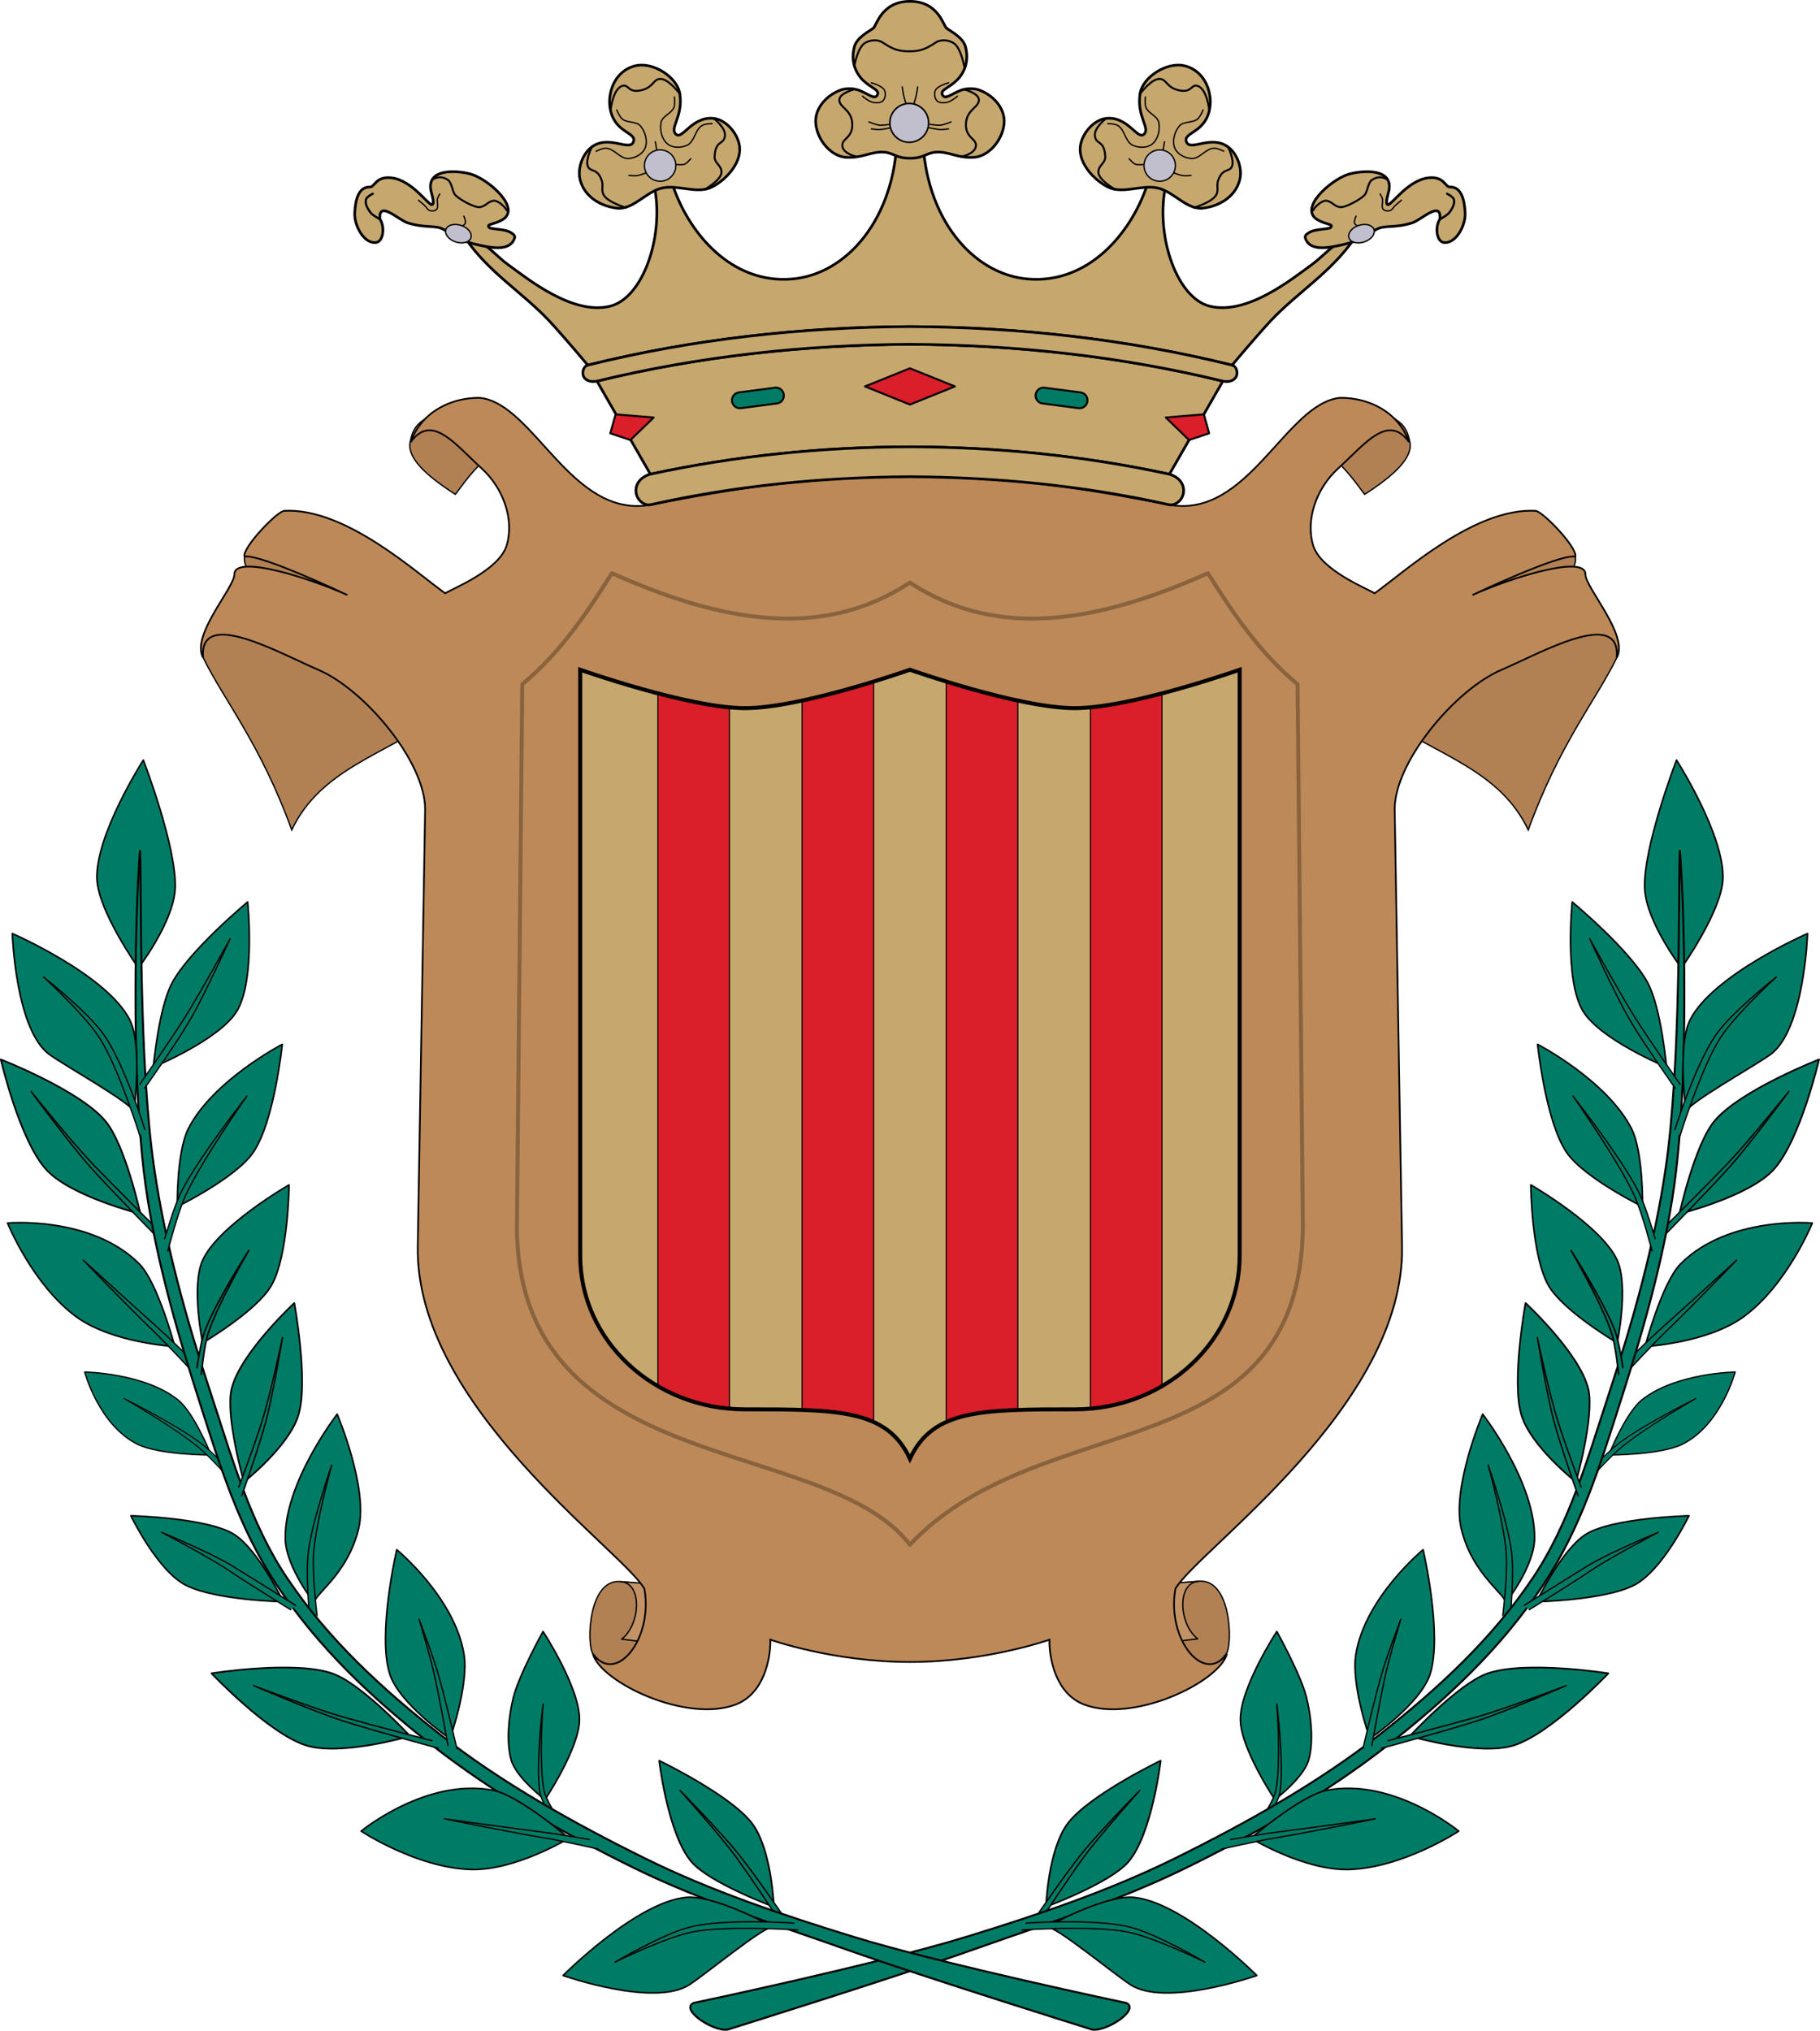 <?xml version="1.0" encoding="UTF-8"?>
<!-- Generator: Adobe Illustrator 14.0.0, SVG Export Plug-In . SVG Version: 6.00 Build 43363)  -->
<svg width="1377.2" height="1536.8" enable-background="new -70.047 0.024 1041.586 1060.136" version="1.0" viewBox="-70.047 .024 1377.2 1536.8" xml:space="preserve" xmlns="http://www.w3.org/2000/svg" xmlns:cc="http://creativecommons.org/ns#" xmlns:dc="http://purl.org/dc/elements/1.1/" xmlns:rdf="http://www.w3.org/1999/02/22-rdf-syntax-ns#"><g id="layer1_1_" transform="translate(-1206.4 201.47)"><g transform="rotate(-11.522 1554.5 923.88)" style="fill:#b18053;stroke:#000"><path d="m1559.2 1053.6c-3.392-7.784 7.777-56.484 31.385-49.359 21.869 6.601 57.217 17.317 81.762 29.612l-52.235 53.142c-34.925-3.167-54.806-19.379-60.913-33.396z" style="fill-rule:evenodd;fill:#b18053;stroke:#000"/><path d="m1582.7 1047.1c15.76-7.479 24.491-38.332 7.904-42.816l65.212 18.444-21.737 41.498z" style="fill-rule:evenodd;fill:#c39366;stroke-linecap:round;stroke-linejoin:round;stroke:#000"/></g><path d="m1290.1 296.24c15.515 31.894 43.338 65.101 67.016 130.36 21.694-45.93 70.466-56.922 108.53-84.438l-119.66-138.42s-22.762 6.392-24.557 15.995c-2.453 13.125 27.958 44.663 27.958 44.663-10.629-0.928-20.613-2.76-26.177-10.779-16.993 8.457-39.184 30.129-33.108 42.617z" style="fill-rule:evenodd;fill:#b18053;stroke:#000"/><path d="m1446.7 133.11c-2.306 11.392 10.894 24.634 34.229 39.527 8.597-11.49 20.035-27.631 31.962-31.365-14.671-12.833-19.827-18.014-16.908-37.243-41.352 8.029-46.429 14.977-49.284 29.081z" style="fill-rule:evenodd;fill:#b18053;stroke:#000"/><g transform="matrix(-.98 -.2 -.2 .98 3803.1 329.12)" style="fill:#b18053;stroke:#000"><path d="m1559.2 1053.6c-3.392-7.784 7.777-56.484 31.385-49.359 21.869 6.601 57.217 17.317 81.762 29.612l-52.235 53.142c-34.925-3.167-54.806-19.379-60.913-33.396z" style="fill-rule:evenodd;fill:#b18053;stroke:#000"/><path d="m1582.7 1047.1c15.76-7.479 24.491-38.332 7.904-42.816l65.212 18.444-21.737 41.498z" style="fill-rule:evenodd;fill:#c39366;stroke-linecap:round;stroke-linejoin:round;stroke:#000"/></g><path d="m2359.8 296.24c-15.515 31.894-43.338 65.101-67.016 130.36-21.694-45.93-70.466-56.922-108.53-84.438l119.66-138.42s22.762 6.392 24.557 15.995c2.453 13.125-27.958 44.663-27.958 44.663 10.629-0.928 20.613-2.76 26.177-10.779 16.993 8.457 39.184 30.129 33.108 42.617z" style="fill-rule:evenodd;fill:#b18053;stroke:#000"/><path d="m2203.2 133.11c2.306 11.392-10.894 24.634-34.229 39.527-8.597-11.49-20.035-27.631-31.962-31.365 14.671-12.833 19.827-18.014 16.908-37.243 41.352 8.029 46.429 14.977 49.284 29.081z" style="fill-rule:evenodd;fill:#b18053;stroke:#000"/><path d="m1824.9 159.3c-65.622 0.379-132.55 6.962-196.59 21.265 64.067 14.104 130.99 22.132 196.59 22.317 65.622-0.379 132.54-8.015 196.59-22.317-64.067-14.104-130.99-21.079-196.59-21.265z" style="fill-rule:evenodd;fill:#1c1b1d;stroke-linecap:round;stroke-linejoin:round;stroke-width:2;stroke:#000"/><path transform="translate(1285.5 -65.06)" d="m213.86 164.66c-21.43-0.182-43.992 10.349-52.211 33.508 15.917-21.975 33.131 1.103 54.016 20.268 16.237 14.899 24.534 38.704 18.502 58.119-5.813 18.711-40.977 32.533-46.43 36.045-22.448-15.989-75.659-64.911-121.77-62.412-5.413 0.293-31.931 27.953-30.092 34.615 11.945-2.267 77.801 29.092 77.801 29.092-29.013-13.094-85.515-30.903-85.467-15.66 0.033 10.226-33.044 46.082-23.662 63.068-3.329-38.448 58.488-3.012 87.057 9.125 35.321 15.006 81.552 70.351 80.947 106.21l-5.568 330.27c-2.037 120.78 153.85 229.08 171.46 258.91 6.883 38.182-21.581 73.277-38.959 49.328 5.66 21.253 70.506 52.639 108.05 38.381 21.157-8.034 26.513-34.169 26.258-49.088 0 0 47.11 16.871 105.59 16.871 58.48-1e-4 105.59-16.871 105.59-16.871-0.255 14.919 5.101 41.054 26.258 49.088 37.547 14.258 102.39-17.128 108.05-38.381-17.378 23.948-45.842-11.146-38.959-49.328 17.619-29.824 173.5-138.13 171.47-258.91l-5.57-330.27c-0.605-35.862 45.628-91.207 80.949-106.21 28.568-12.137 90.384-47.573 87.055-9.125 9.382-16.986-23.695-52.842-23.662-63.068 0.048-15.243-56.454 2.566-85.467 15.66 0 1e-5 65.855-31.359 77.801-29.092 1.839-6.662-24.679-34.322-30.092-34.615-46.11-2.499-99.322 46.424-121.77 62.412-5.453-3.512-40.617-17.334-46.43-36.045-6.032-19.415 2.267-43.22 18.504-58.119 20.885-19.165 38.099-42.242 54.016-20.268-8.219-23.158-30.782-33.69-52.213-33.508-40.991 4.052-69.381 91.622-128.94 80.971-40.062-7.165-102.4-21.266-196.59-21.266-94.194-3e-5 -156.53 14.101-196.59 21.266-59.556 10.651-87.946-76.919-128.94-80.971z" style="fill-rule:evenodd;fill:#bd8958;stroke-width:1.3;stroke:#000"/><path transform="translate(1285.5 -65.06)" d="m313.9 297.4c-18.861 29.892-38.38 59.454-67.844 84.045l-4.051 411.12c1.357 190.62 232.94 156.24 297.38 239.99 99.739-106.07 294.64-55.011 297.38-239.99l-4.051-411.12c-29.464-24.591-48.982-54.153-67.844-84.045-80.786 36.11-158.12 51.533-225.48 7.088-67.36 44.445-144.7 29.022-225.48-7.088z" style="fill:none;stroke-linecap:round;stroke-linejoin:round;stroke-width:3;stroke:#89623e"/><g style="fill:#007c66"><g transform="matrix(-1 0 0 1 3649.8 0)" style="fill:#007c66"><path d="m1241.1 531.08s-30.178-42.568-31.332-66.999c-1.569-33.216 35.047-90.322 35.047-90.322s25.902 67.172 24.008 97.934c-1.546 25.114-27.722 59.386-27.722 59.386z" style="fill:#007c66;stroke-linecap:round;stroke-linejoin:round;stroke-width:1.2;stroke:#000"/><g transform="rotate(-12.7 19.346 -4080.7)" style="fill:#007c66"><path d="m157.89 868.71s0.288-53.326-10.338-74.237c-13.749-27.058-67.027-62.989-67.027-62.989s0.374 63.227 15.348 89.108c13.786 23.827 62.017 48.118 62.017 48.118z" style="fill:#007c66;stroke-linecap:round;stroke-linejoin:round;stroke-width:1.293;stroke:#000"/><path d="m167.65 882.59s-24.732-38.853-36.346-58.086c-12.59-20.849-33.799-64.432-33.799-64.432s19.423 44.515 31.204 65.707c11.105 19.976 38.481 64.126 38.481 64.126" style="fill:#007c66;stroke-linecap:round;stroke-linejoin:round;stroke-width:1.078;stroke:#000"/></g><g transform="rotate(5.017 2808.5 13126)" style="fill:#007c66"><path d="m198.14 999.35s-47.346 1.61-76.342-15.965c-34.99-21.208-57.911-66.035-57.911-66.035s62.865-11.147 102.11 22.182c15.121 12.842 32.147 59.818 32.147 59.818z" style="fill:#007c66;stroke-linecap:round;stroke-linejoin:round;stroke-width:1.2;stroke:#000"/><path d="m213.22 1017.2s-20.245-18.392-31.761-27.707c-22.817-18.456-58.086-49.218-58.086-49.218s36.339 27.823 59.685 45.245c10.177 7.595 28.151 22.352 28.151 22.352" style="fill:#007c66;stroke-linecap:round;stroke-linejoin:round;stroke:#000"/></g><g transform="matrix(-.418 .909 .909 .418 430.48 173.97)" style="fill:#007c66"><path d="m297.49 1089.1s16.244-35.131 15.859-53.648c-0.68-32.709-32.932-59.479-32.932-59.479s-18.286 41.442-10.295 73.054c3.866 15.292 27.368 40.074 27.368 40.074z" style="fill:#007c66;stroke-linecap:round;stroke-linejoin:round;stroke-width:1;stroke:#000"/><path d="m308.87 1111.1s-8.632-19.331-11.97-30.648c-6.614-22.422-10.678-68.933-10.678-68.933s1.325 46.334 6.922 68.805c2.44 9.795 8.692 26.315 8.692 26.315" style="fill:#007c66;stroke-linecap:round;stroke-linejoin:round;stroke-width:.833;stroke:#000"/></g><g transform="matrix(.107 .994 .994 -.107 168.88 733.32)" style="fill:#007c66"><path d="m265.56 1201.4s57.665 17.516 87.721 6.91c35.181-12.415 47.201-41.504 52.924-39.13 0 0-29.639-18.958-51.446-16.869-42.422 4.063-89.199 49.089-89.199 49.089z" style="fill:#007c66;stroke-linecap:round;stroke-linejoin:round;stroke-width:1.2;stroke:#000"/><path d="m413.28 1164.3s-29.884 0.415-46.444 4.235c-22.087 5.095-63.392 24.606-63.392 24.606s42.172-16.606 64.327-20.63c17.1-3.106 47.713-2.555 47.713-2.555" style="fill:#007c66;stroke-linecap:round;stroke-linejoin:round;stroke:#000"/></g><g transform="matrix(.438 .899 .899 -.438 230.53 1226.8)" style="fill:#007c66"><path d="m402.67 1268.5s21.112-30.305 35.067-42.08c10.824-9.133 27.856-19.684 41.8-22.162 13.835-2.459 38.153 9.819 38.153 9.819s-23.026 39.512-42.361 49.654c-21.493 11.276-72.658 4.769-72.658 4.769z" style="fill:#007c66;stroke-linecap:round;stroke-linejoin:round;stroke-width:1.2;stroke:#000"/><path d="m525.26 1212.2s-9.751-0.595-14.307 0.842c-21.262 6.702-58.912 31.42-58.912 31.42s38.275-22.598 59.473-28.053c6.158-1.585 19.076 0 19.076 0" style="fill:#007c66;stroke-linecap:round;stroke-linejoin:round;stroke:#000"/></g><g transform="matrix(-.433 .851 .885 .336 1020.5 815.12)" style="fill:#007c66"><path d="m157.69 869.73s0.483-54.355-10.143-75.266c-13.749-27.058-66.365-60.201-66.365-60.201s5.382 63.29 20.356 89.171c13.786 23.827 56.152 46.297 56.152 46.297z" style="fill:#007c66;stroke-linecap:round;stroke-linejoin:round;stroke-width:1.293;stroke:#000"/><path d="m162.73 873.1s-19.813-29.368-31.427-48.602c-12.59-20.849-33.799-64.432-33.799-64.432s19.423 44.515 31.204 65.707c11.105 19.976 33.562 54.641 33.562 54.641" style="fill:#007c66;stroke-linecap:round;stroke-linejoin:round;stroke-width:1.078;stroke:#000"/></g><path d="m1960.8 1333.8s-123.12-38.386-183.88-59.925c-53.919-19.114-108.87-36.28-160.23-61.467-53.581-26.275-106-56.174-153.04-92.894-45.486-35.507-86.095-73.704-118.05-121.75-28.629-43.053-42.894-90.341-58.668-139.58-17.783-55.504-34.998-115.65-41.8-173.53-9.418-80.139-6.29-199.29-2.8-242.78 1.146 36.178-0.935 161.34 10.705 240.85 8.461 57.798 24.4 114.49 42.725 169.95 15.866 48.022 29.723 98.258 57.952 140.22 31.296 46.523 71.437 83.403 115.48 118.1 46.678 36.772 102.4 67.84 155.7 94.112 50.136 24.712 103.53 42.574 156.95 59.032 67.805 20.892 206.85 50.184 206.85 50.184 11.058 5.415-18.808 24.235-27.893 19.481z" style="fill:#007c66;stroke-width:1.511;stroke:#000"/><g transform="matrix(.993 -.065 .065 .993 1042.1 -59.856)" style="fill:#007c66;stroke-width:1.005"><path d="m167.15 681.58s6.888-44.123 18.25-62.684c14.702-24.017 61.494-57.923 61.494-57.923s2.259 59.286-13.489 82.124c-14.499 21.026-66.255 38.483-66.255 38.483z" style="fill:#007c66;stroke-linecap:round;stroke-linejoin:round;stroke-width:1.206;stroke:#000"/><path d="m156.04 693.87s26.12-32.521 38.273-49.458c13.174-18.359 37.503-56.47 37.503-56.47s-21.23 39.746-33.681 58.482c-11.736 17.66-38.525 50.62-38.525 50.62" style="fill:#007c66;stroke-linecap:round;stroke-linejoin:round;stroke-width:1.005;stroke:#000"/></g><g transform="rotate(-14.38 413.91 -3624)" style="fill:#007c66"><path d="m97.326 557.4s-15.968 71.799 4.761 96.01c11.273 13.167 51.506 51.373 50.782 57.526 0 0 18.98-46.841 14.282-68.238-8.175-37.239-69.825-85.298-69.825-85.298z" style="fill:#007c66;stroke-linecap:round;stroke-linejoin:round;stroke-width:1.2;stroke:#000"/><path d="m157.63 726.01s-2.558-51.514-12.299-77.363c-7.501-19.907-33.326-53.559-33.326-53.559s23.243 35.574 29.755 55.543c8.248 25.292 11.028 79.042 11.028 79.042" style="fill:#007c66;stroke-linecap:round;stroke-linejoin:round;stroke:#000"/></g><g transform="rotate(10.209 1520.5 6914.1)" style="fill:#007c66"><path d="m175.16 854.19s39.335-28.938 49.093-50.215c11.816-25.765 7.294-84.721 7.294-84.721s-46.908 36.164-58.632 75.463c-5.671 19.011 2.244 59.473 2.244 59.473z" style="fill:#007c66;stroke-linecap:round;stroke-linejoin:round;stroke-width:1.2;stroke:#000"/><path d="m174.03 888.42s2.168-29.707 5.891-44.044c7.376-28.404 32.261-81.916 32.261-81.916s-27.493 51.784-35.908 79.671c-3.669 12.157-6.172 37.591-6.172 37.591" style="fill:#007c66;stroke-linecap:round;stroke-linejoin:round;stroke:#000"/></g><g transform="rotate(8.552 2563.7 2503.8)" style="fill:#007c66"><path d="m1052.7 1023s36.596-29.565 44.885-50.496c9.54-24.088 1.964-77.427 1.964-77.427s-48.108 38.196-56.107 65.925c-6.004 20.814 9.258 61.998 9.258 61.998z" style="fill:#007c66;stroke-linecap:round;stroke-linejoin:round;stroke-width:1.2;stroke:#000"/><path d="m1055.2 1046.6s-1.13-21.082 0.561-31.42c3.753-22.94 21.04-66.486 21.04-66.486s-19.127 42.657-23.845 65.364c-1.906 9.172-1.683 28.053-1.683 28.053" style="fill:#007c66;stroke-linecap:round;stroke-linejoin:round;stroke-width:1.2;stroke:#000"/></g><g transform="matrix(-.943 .153 .251 .913 1251.3 101.84)" style="fill:#007c66"><path d="m157.69 869.73s0.483-54.355-10.143-75.266c-13.749-27.058-66.365-60.201-66.365-60.201s5.382 63.29 20.356 89.171c13.786 23.827 56.152 46.297 56.152 46.297z" style="fill:#007c66;stroke-linecap:round;stroke-linejoin:round;stroke-width:1.293;stroke:#000"/><path d="m162.73 873.1s-19.813-29.368-31.427-48.602c-12.59-20.849-33.799-64.432-33.799-64.432s19.423 44.515 31.204 65.707c11.105 19.976 33.562 54.641 33.562 54.641" style="fill:#007c66;stroke-linecap:round;stroke-linejoin:round;stroke-width:1.078;stroke:#000"/></g><g transform="matrix(1.106 -.63 .628 1.109 177.49 -18.955)" style="fill:#007c66;stroke-width:.785"><path d="m403.46 1157.6s-34.404-20.442-45.463-36.984c-10.625-15.894-8.174-52.12-8.174-52.12s39.361 23.615 48.02 40.084c7.972 15.162 5.617 49.02 5.617 49.02z" style="fill:#007c66;stroke-linecap:round;stroke-linejoin:round;stroke-width:.942;stroke:#000"/><path d="m404.94 1163.9s-14.218-25.826-20.424-38.293c-6.727-13.514-23.653-39.554-23.653-39.554s19.472 24.956 26.789 38.215c6.897 12.498 21.115 38.837 21.115 38.837" style="fill:#007c66;stroke-linecap:round;stroke-linejoin:round;stroke-width:.785;stroke:#000"/></g><g transform="matrix(1.218 .354 -.354 1.216 254.59 -880.92)" style="fill:#007c66;stroke-width:.789"><path d="m1364.9 1243.5s1.982-34.167-6.172-51.057c-14.972-31.013-55.826-48.532-55.826-48.532s2.845 52.106 16.832 72.658c10.478 15.396 45.166 26.931 45.166 26.931z" style="fill:#007c66;stroke-linecap:round;stroke-linejoin:round;stroke-width:.947;stroke:#000"/><path d="m1370.5 1248s-15.823-28.446-24.687-42.08c-5.771-8.877-18.515-25.809-18.515-25.809s11.585 17.926 16.832 27.212c7.448 13.181 20.759 40.397 20.759 40.397" style="fill:#007c66;stroke-linecap:round;stroke-linejoin:round;stroke-width:.789;stroke:#000"/></g><g transform="rotate(-43.04 1111.2 -643.6)" style="fill:#007c66"><path d="m157.89 868.71s0.288-53.326-10.338-74.237c-13.749-27.058-67.027-62.989-67.027-62.989s0.374 63.227 15.348 89.108c13.786 23.827 62.017 48.118 62.017 48.118z" style="fill:#007c66;stroke-linecap:round;stroke-linejoin:round;stroke-width:1.293;stroke:#000"/><path d="m167.65 882.59s-24.732-38.853-36.346-58.086c-12.59-20.849-33.799-64.432-33.799-64.432s19.423 44.515 31.204 65.707c11.105 19.976 38.481 64.126 38.481 64.126" style="fill:#007c66;stroke-linecap:round;stroke-linejoin:round;stroke-width:1.078;stroke:#000"/></g><g transform="rotate(-83.122 1245 99.231)" style="fill:#007c66"><path d="m97.326 557.4s-15.968 71.799 4.761 96.01c11.273 13.167 51.506 51.373 50.782 57.526 0 0 18.98-46.841 14.282-68.238-8.175-37.239-69.825-85.298-69.825-85.298z" style="fill:#007c66;stroke-linecap:round;stroke-linejoin:round;stroke-width:1.2;stroke:#000"/><path d="m157.63 726.01s-2.558-51.514-12.299-77.363c-7.501-19.907-33.326-53.559-33.326-53.559s23.243 35.574 29.755 55.543c8.248 25.292 11.028 79.042 11.028 79.042" style="fill:#007c66;stroke-linecap:round;stroke-linejoin:round;stroke:#000"/></g><g transform="rotate(-29.464 1244.3 -1508.2)" style="fill:#007c66"><path d="m198.14 999.35s-47.346 1.61-76.342-15.965c-34.99-21.208-57.911-66.035-57.911-66.035s62.865-11.147 102.11 22.182c15.121 12.842 32.147 59.818 32.147 59.818z" style="fill:#007c66;stroke-linecap:round;stroke-linejoin:round;stroke-width:1.2;stroke:#000"/><path d="m213.22 1017.2s-20.245-18.392-31.761-27.707c-22.817-18.456-58.086-49.218-58.086-49.218s36.339 27.823 59.685 45.245c10.177 7.595 28.151 22.352 28.151 22.352" style="fill:#007c66;stroke-linecap:round;stroke-linejoin:round;stroke:#000"/></g></g><g style="fill:#007c66"><path d="m1241.1 531.08s-30.178-42.568-31.332-66.999c-1.569-33.216 35.047-90.322 35.047-90.322s25.902 67.172 24.008 97.934c-1.546 25.114-27.722 59.386-27.722 59.386z" style="fill:#007c66;stroke-linecap:round;stroke-linejoin:round;stroke-width:1.2;stroke:#000"/><g transform="rotate(-12.7 19.346 -4080.7)" style="fill:#007c66"><path d="m157.89 868.71s0.288-53.326-10.338-74.237c-13.749-27.058-67.027-62.989-67.027-62.989s0.374 63.227 15.348 89.108c13.786 23.827 62.017 48.118 62.017 48.118z" style="fill:#007c66;stroke-linecap:round;stroke-linejoin:round;stroke-width:1.293;stroke:#000"/><path d="m167.65 882.59s-24.732-38.853-36.346-58.086c-12.59-20.849-33.799-64.432-33.799-64.432s19.423 44.515 31.204 65.707c11.105 19.976 38.481 64.126 38.481 64.126" style="fill:#007c66;stroke-linecap:round;stroke-linejoin:round;stroke-width:1.078;stroke:#000"/></g><g transform="rotate(5.017 2808.5 13126)" style="fill:#007c66"><path d="m198.14 999.35s-47.346 1.61-76.342-15.965c-34.99-21.208-57.911-66.035-57.911-66.035s62.865-11.147 102.11 22.182c15.121 12.842 32.147 59.818 32.147 59.818z" style="fill:#007c66;stroke-linecap:round;stroke-linejoin:round;stroke-width:1.2;stroke:#000"/><path d="m213.22 1017.2s-20.245-18.392-31.761-27.707c-22.817-18.456-58.086-49.218-58.086-49.218s36.339 27.823 59.685 45.245c10.177 7.595 28.151 22.352 28.151 22.352" style="fill:#007c66;stroke-linecap:round;stroke-linejoin:round;stroke:#000"/></g><g transform="matrix(-.418 .909 .909 .418 430.48 173.97)" style="fill:#007c66"><path d="m297.49 1089.1s16.244-35.131 15.859-53.648c-0.68-32.709-32.932-59.479-32.932-59.479s-18.286 41.442-10.295 73.054c3.866 15.292 27.368 40.074 27.368 40.074z" style="fill:#007c66;stroke-linecap:round;stroke-linejoin:round;stroke-width:1;stroke:#000"/><path d="m308.87 1111.1s-8.632-19.331-11.97-30.648c-6.614-22.422-10.678-68.933-10.678-68.933s1.325 46.334 6.922 68.805c2.44 9.795 8.692 26.315 8.692 26.315" style="fill:#007c66;stroke-linecap:round;stroke-linejoin:round;stroke-width:.833;stroke:#000"/></g><g transform="matrix(.107 .994 .994 -.107 168.88 733.32)" style="fill:#007c66"><path d="m265.56 1201.4s57.665 17.516 87.721 6.91c35.181-12.415 47.201-41.504 52.924-39.13 0 0-29.639-18.958-51.446-16.869-42.422 4.063-89.199 49.089-89.199 49.089z" style="fill:#007c66;stroke-linecap:round;stroke-linejoin:round;stroke-width:1.2;stroke:#000"/><path d="m413.28 1164.3s-29.884 0.415-46.444 4.235c-22.087 5.095-63.392 24.606-63.392 24.606s42.172-16.606 64.327-20.63c17.1-3.106 47.713-2.555 47.713-2.555" style="fill:#007c66;stroke-linecap:round;stroke-linejoin:round;stroke:#000"/></g><g transform="matrix(.438 .899 .899 -.438 230.53 1226.8)" style="fill:#007c66"><path d="m402.67 1268.5s21.112-30.305 35.067-42.08c10.824-9.133 27.856-19.684 41.8-22.162 13.835-2.459 38.153 9.819 38.153 9.819s-23.026 39.512-42.361 49.654c-21.493 11.276-72.658 4.769-72.658 4.769z" style="fill:#007c66;stroke-linecap:round;stroke-linejoin:round;stroke-width:1.2;stroke:#000"/><path d="m525.26 1212.2s-9.751-0.595-14.307 0.842c-21.262 6.702-58.912 31.42-58.912 31.42s38.275-22.598 59.473-28.053c6.158-1.585 19.076 0 19.076 0" style="fill:#007c66;stroke-linecap:round;stroke-linejoin:round;stroke:#000"/></g><g transform="matrix(-.433 .851 .885 .336 1020.5 815.12)" style="fill:#007c66"><path d="m157.69 869.73s0.483-54.355-10.143-75.266c-13.749-27.058-66.365-60.201-66.365-60.201s5.382 63.29 20.356 89.171c13.786 23.827 56.152 46.297 56.152 46.297z" style="fill:#007c66;stroke-linecap:round;stroke-linejoin:round;stroke-width:1.293;stroke:#000"/><path d="m162.73 873.1s-19.813-29.368-31.427-48.602c-12.59-20.849-33.799-64.432-33.799-64.432s19.423 44.515 31.204 65.707c11.105 19.976 33.562 54.641 33.562 54.641" style="fill:#007c66;stroke-linecap:round;stroke-linejoin:round;stroke-width:1.078;stroke:#000"/></g><path d="m1960.8 1333.8s-123.12-38.386-183.88-59.925c-53.919-19.114-108.87-36.28-160.23-61.467-53.581-26.275-106-56.174-153.04-92.894-45.486-35.507-86.095-73.704-118.05-121.75-28.629-43.053-42.894-90.341-58.668-139.58-17.783-55.504-34.998-115.65-41.8-173.53-9.418-80.139-6.29-199.29-2.8-242.78 1.146 36.178-0.935 161.34 10.705 240.85 8.461 57.798 24.4 114.49 42.725 169.95 15.866 48.022 29.723 98.258 57.952 140.22 31.296 46.523 71.437 83.403 115.48 118.1 46.678 36.772 102.4 67.84 155.7 94.112 50.136 24.712 103.53 42.574 156.95 59.032 67.805 20.892 206.85 50.184 206.85 50.184 11.058 5.415-18.808 24.235-27.893 19.481z" style="fill:#007c66;stroke-width:1.511;stroke:#000"/><g transform="matrix(.993 -.065 .065 .993 1042.1 -59.856)" style="fill:#007c66;stroke-width:1.005"><path d="m167.15 681.58s6.888-44.123 18.25-62.684c14.702-24.017 61.494-57.923 61.494-57.923s2.259 59.286-13.489 82.124c-14.499 21.026-66.255 38.483-66.255 38.483z" style="fill:#007c66;stroke-linecap:round;stroke-linejoin:round;stroke-width:1.206;stroke:#000"/><path d="m156.04 693.87s26.12-32.521 38.273-49.458c13.174-18.359 37.503-56.47 37.503-56.47s-21.23 39.746-33.681 58.482c-11.736 17.66-38.525 50.62-38.525 50.62" style="fill:#007c66;stroke-linecap:round;stroke-linejoin:round;stroke-width:1.005;stroke:#000"/></g><g transform="rotate(-14.38 413.91 -3624)" style="fill:#007c66"><path d="m97.326 557.4s-15.968 71.799 4.761 96.01c11.273 13.167 51.506 51.373 50.782 57.526 0 0 18.98-46.841 14.282-68.238-8.175-37.239-69.825-85.298-69.825-85.298z" style="fill:#007c66;stroke-linecap:round;stroke-linejoin:round;stroke-width:1.2;stroke:#000"/><path d="m157.63 726.01s-2.558-51.514-12.299-77.363c-7.501-19.907-33.326-53.559-33.326-53.559s23.243 35.574 29.755 55.543c8.248 25.292 11.028 79.042 11.028 79.042" style="fill:#007c66;stroke-linecap:round;stroke-linejoin:round;stroke:#000"/></g><g transform="rotate(10.209 1520.5 6914.1)" style="fill:#007c66"><path d="m175.16 854.19s39.335-28.938 49.093-50.215c11.816-25.765 7.294-84.721 7.294-84.721s-46.908 36.164-58.632 75.463c-5.671 19.011 2.244 59.473 2.244 59.473z" style="fill:#007c66;stroke-linecap:round;stroke-linejoin:round;stroke-width:1.2;stroke:#000"/><path d="m174.03 888.42s2.168-29.707 5.891-44.044c7.376-28.404 32.261-81.916 32.261-81.916s-27.493 51.784-35.908 79.671c-3.669 12.157-6.172 37.591-6.172 37.591" style="fill:#007c66;stroke-linecap:round;stroke-linejoin:round;stroke:#000"/></g><g transform="rotate(8.552 2563.7 2503.8)" style="fill:#007c66"><path d="m1052.7 1023s36.596-29.565 44.885-50.496c9.54-24.088 1.964-77.427 1.964-77.427s-48.108 38.196-56.107 65.925c-6.004 20.814 9.258 61.998 9.258 61.998z" style="fill:#007c66;stroke-linecap:round;stroke-linejoin:round;stroke-width:1.2;stroke:#000"/><path d="m1055.2 1046.6s-1.13-21.082 0.561-31.42c3.753-22.94 21.04-66.486 21.04-66.486s-19.127 42.657-23.845 65.364c-1.906 9.172-1.683 28.053-1.683 28.053" style="fill:#007c66;stroke-linecap:round;stroke-linejoin:round;stroke-width:1.2;stroke:#000"/></g><g transform="matrix(-.943 .153 .251 .913 1251.3 101.84)" style="fill:#007c66"><path d="m157.69 869.73s0.483-54.355-10.143-75.266c-13.749-27.058-66.365-60.201-66.365-60.201s5.382 63.29 20.356 89.171c13.786 23.827 56.152 46.297 56.152 46.297z" style="fill:#007c66;stroke-linecap:round;stroke-linejoin:round;stroke-width:1.293;stroke:#000"/><path d="m162.73 873.1s-19.813-29.368-31.427-48.602c-12.59-20.849-33.799-64.432-33.799-64.432s19.423 44.515 31.204 65.707c11.105 19.976 33.562 54.641 33.562 54.641" style="fill:#007c66;stroke-linecap:round;stroke-linejoin:round;stroke-width:1.078;stroke:#000"/></g><g transform="matrix(1.106 -.63 .628 1.109 177.49 -18.955)" style="fill:#007c66;stroke-width:.785"><path d="m403.46 1157.6s-34.404-20.442-45.463-36.984c-10.625-15.894-8.174-52.12-8.174-52.12s39.361 23.615 48.02 40.084c7.972 15.162 5.617 49.02 5.617 49.02z" style="fill:#007c66;stroke-linecap:round;stroke-linejoin:round;stroke-width:.942;stroke:#000"/><path d="m404.94 1163.9s-14.218-25.826-20.424-38.293c-6.727-13.514-23.653-39.554-23.653-39.554s19.472 24.956 26.789 38.215c6.897 12.498 21.115 38.837 21.115 38.837" style="fill:#007c66;stroke-linecap:round;stroke-linejoin:round;stroke-width:.785;stroke:#000"/></g><g transform="matrix(1.218 .354 -.354 1.216 254.59 -880.92)" style="fill:#007c66;stroke-width:.789"><path d="m1364.9 1243.5s1.982-34.167-6.172-51.057c-14.972-31.013-55.826-48.532-55.826-48.532s2.845 52.106 16.832 72.658c10.478 15.396 45.166 26.931 45.166 26.931z" style="fill:#007c66;stroke-linecap:round;stroke-linejoin:round;stroke-width:.947;stroke:#000"/><path d="m1370.5 1248s-15.823-28.446-24.687-42.08c-5.771-8.877-18.515-25.809-18.515-25.809s11.585 17.926 16.832 27.212c7.448 13.181 20.759 40.397 20.759 40.397" style="fill:#007c66;stroke-linecap:round;stroke-linejoin:round;stroke-width:.789;stroke:#000"/></g><g transform="rotate(-43.04 1111.2 -643.6)" style="fill:#007c66"><path d="m157.89 868.71s0.288-53.326-10.338-74.237c-13.749-27.058-67.027-62.989-67.027-62.989s0.374 63.227 15.348 89.108c13.786 23.827 62.017 48.118 62.017 48.118z" style="fill:#007c66;stroke-linecap:round;stroke-linejoin:round;stroke-width:1.293;stroke:#000"/><path d="m167.65 882.59s-24.732-38.853-36.346-58.086c-12.59-20.849-33.799-64.432-33.799-64.432s19.423 44.515 31.204 65.707c11.105 19.976 38.481 64.126 38.481 64.126" style="fill:#007c66;stroke-linecap:round;stroke-linejoin:round;stroke-width:1.078;stroke:#000"/></g><g transform="rotate(-83.122 1245 99.231)" style="fill:#007c66"><path d="m97.326 557.4s-15.968 71.799 4.761 96.01c11.273 13.167 51.506 51.373 50.782 57.526 0 0 18.98-46.841 14.282-68.238-8.175-37.239-69.825-85.298-69.825-85.298z" style="fill:#007c66;stroke-linecap:round;stroke-linejoin:round;stroke-width:1.2;stroke:#000"/><path d="m157.63 726.01s-2.558-51.514-12.299-77.363c-7.501-19.907-33.326-53.559-33.326-53.559s23.243 35.574 29.755 55.543c8.248 25.292 11.028 79.042 11.028 79.042" style="fill:#007c66;stroke-linecap:round;stroke-linejoin:round;stroke:#000"/></g><g transform="rotate(-29.464 1244.3 -1508.2)" style="fill:#007c66"><path d="m198.14 999.35s-47.346 1.61-76.342-15.965c-34.99-21.208-57.911-66.035-57.911-66.035s62.865-11.147 102.11 22.182c15.121 12.842 32.147 59.818 32.147 59.818z" style="fill:#007c66;stroke-linecap:round;stroke-linejoin:round;stroke-width:1.2;stroke:#000"/><path d="m213.22 1017.2s-20.245-18.392-31.761-27.707c-22.817-18.456-58.086-49.218-58.086-49.218s36.339 27.823 59.685 45.245c10.177 7.595 28.151 22.352 28.151 22.352" style="fill:#007c66;stroke-linecap:round;stroke-linejoin:round;stroke:#000"/></g></g></g></g><g transform="translate(-1206.4 201.47)"><path d="m1575.4 305.36v443.38c0 64.218 55.775 116.33 124.5 116.33 70.785 0 107.61 0 125 37.376 17.387-37.376 54.215-37.376 125-37.376 68.723 0 124.5-52.117 124.5-116.33v-443.38s-82.052 29.082-124.75 29.082-124.75-29.082-124.75-29.082-82.052 29.082-124.75 29.082-124.75-29.082-124.75-29.082z" style="fill:#c6a76e;stroke-linecap:round;stroke-linejoin:round;stroke:#000"/></g><g transform="translate(-1206.4 201.47)"><path id="rect4661_1_" transform="translate(1285.5 -65.06)" d="m566.83 379.38v560.38c13.64-6.161 31.389-8.383 54.227-9.178v-536.78c-19.194-4.107-38.938-9.72-54.227-14.424zm-54.877 2e-3c-15.281 4.701-35.013 10.31-54.197 14.416v536.79c22.823 0.795 40.563 3.017 54.197 9.174zm-163.3 8.928v524.27c16.004 9.324 34.432 15.346 54.195 17.047v-530.75c-16.343-1.535-35.925-5.798-54.195-10.574zm381.48 0c-18.271 4.776-37.853 9.039-54.195 10.574v530.75c19.763-1.701 38.191-7.723 54.195-17.047z" style="fill:#da1e2a;stroke-width:.805;stroke:#000"/></g><g transform="translate(-1206.4 201.47)"><path d="m1824.9-108.48c-7.149-3e-5 -9.602 6.485-9.732 10.984-1.78 61.351-37.922 103.92-79.9 107.21-45.71 3.585-77.286-34.716-89.375-69.662-2.293-6.629-4.546-17.317-10.492-16.34-4.403 0.723-4.811 10.751-3.522 17.852 6.689 36.839-9.135 82.581-33.867 88.707-28.277 7.004-62.148-20.544-77.391-31.586-10.212-7.398-23.06-23.438-32.186-19.879 17.82 26.02 43.093 40.862 63.426 62.479 10.176 10.818 29.268 33.594 29.268 33.594v2e-3c0.01-2e-3 0.011-4e-3 0.018-6e-3 79.559-19.702 161.79-28.763 243.75-29.172 81.962 0.409 164.19 9.47 243.75 29.172 0.01 2e-3 0.01 4e-3 0.018 6e-3v-2e-3s19.092-22.775 29.268-33.594c20.332-21.617 45.605-36.459 63.426-62.479-9.126-3.559-21.974 12.481-32.186 19.879-15.242 11.042-49.114 38.59-77.391 31.586-24.732-6.126-40.556-51.868-33.867-88.707 1.289-7.1 0.881-17.128-3.522-17.852-5.947-0.977-8.199 9.711-10.492 16.34-12.089 34.946-43.665 73.247-89.375 69.662-41.978-3.292-78.12-45.862-79.9-107.21-0.131-4.5-2.584-10.984-9.732-10.984z" style="fill-rule:evenodd;fill:#c6a76e;stroke-width:2;stroke:#000"/><path d="m1824.9 59.093c-79.597 0.399-159.47 9.041-236.8 27.881-0.01 2e-3 -0.014 2e-3 -0.021 4e-3l40.439 70.404c64.476-13.893 130.25-20.542 196.2-20.697v-2e-3c0.031 7e-5 0.061-7e-5 0.092 0 0.03-6e-5 0.06 7e-5 0.09 0v2e-3c65.955 0.155 131.73 6.804 196.2 20.697 0.052 0.012 0.104 0.03 0.156 0.043l40.463-70.447c-0.01-2e-3 -0.014-2e-3 -0.022-4e-3 -77.336-18.84-157.2-27.482-236.8-27.881z" style="fill-rule:evenodd;fill:#c6a76e;stroke-width:2;stroke:#000"/><path d="m1824.9 45.707c-81.962 0.409-164.19 9.47-243.75 29.172-3.583 0.897-4.547 5.892-3.16 8.627 1.01 1.993 3.952 4.758 10.111 3.469 77.336-18.84 157.21-27.482 236.8-27.881 79.597 0.399 159.46 9.041 236.8 27.881 6.159 1.289 9.103-1.476 10.113-3.469 1.387-2.735 0.423-7.73-3.16-8.627-79.559-19.702-161.79-28.763-243.75-29.172z" style="fill-rule:evenodd;fill:#c6a76e;stroke-width:2;stroke:#000"/><path d="m1824.7 136.68v2e-3c-65.955 0.155-131.73 6.804-196.2 20.697-5.439 1.304-12.116 6.307-10.754 14.432 0.867 5.17 5.782 9.415 10.547 8.754 64.433-14.488 130.46-20.877 196.5-21.264 66.04 0.387 132.07 6.776 196.5 21.264 4.765 0.661 9.678-3.582 10.545-8.752 1.362-8.125-5.315-13.13-10.754-14.434-64.476-13.893-130.25-20.542-196.2-20.697v-2e-3c-0.03 7e-5 -0.06-6e-5 -0.09 0-0.031-7e-5 -0.061 7e-5 -0.092 0z" style="fill-rule:evenodd;fill:#c6a76e;stroke-width:2;stroke:#000"/><path d="m1824.9 77.261-34.014 13.725 34.014 13.727 34.014-13.727z" style="fill-rule:evenodd;fill:#da1e2a;stroke-linecap:round;stroke-linejoin:round;stroke-width:1.5;stroke:#000"/><path d="m1602.2 112.1-4.031 14.35 15.205 5.106 17.596-17.041z" style="fill-rule:evenodd;fill:#da1e2a;stroke-linecap:round;stroke-linejoin:round;stroke-width:1.5;stroke:#000"/><path d="m2047.3 112.1-28.77 2.414 17.596 17.041 15.205-5.106z" style="fill-rule:evenodd;fill:#da1e2a;stroke-linecap:round;stroke-linejoin:round;stroke-width:1.5;stroke:#000"/><path d="m1723.3 91.916a6 6 0 0 0-0.598 0.047l-27.219 3.562a6 6 0 0 0-5.17 6.727 6 6 0 0 0 6.727 5.172l27.219-3.562a6 6 0 0 0 5.172-6.727 6 6 0 0 0-6.131-5.219z" style="fill-rule:evenodd;fill:#007c66;stroke-width:1.5;stroke:#000"/><path d="m1926.2 91.916a6 6 0 0 0-6.131 5.219 6 6 0 0 0 5.172 6.727l27.219 3.562a6 6 0 0 0 6.727-5.172 6 6 0 0 0-5.17-6.727l-27.219-3.562a6 6 0 0 0-0.598-0.047z" style="fill-rule:evenodd;fill:#007c66;stroke-width:1.5;stroke:#000"/><path d="m1824.9-200.44c-21.628 0-25.233 18.428-27.699 20.318-3.217 2.465-12.487 6.94-14.358 14.125-2.905 11.161 1.031 20.029 6.861 25.596 5.762 5.501 12.452 7.021 10.605 10.699-2.02 4.023-6.621-0.603-13.818-3.385-4.414-1.706-10.341-1.545-13.793-0.316-10.212 3.635-19.305 13.079-19.129 23.92 0.202 12.433 10.797 26.442 23.209 27.123 12.395 0.681 18.671-4.626 28.477-3.938 7.283 0.511 9.071 4.617 19.644 4.617 10.573 0 12.359-4.106 19.643-4.617 9.805-0.688 16.081 4.618 28.476 3.938 12.412-0.681 23.007-14.691 23.209-27.123 0.176-10.841-8.913-20.285-19.125-23.92-3.452-1.229-9.383-1.389-13.797 0.316-7.197 2.781-11.796 7.408-13.816 3.385-1.847-3.678 4.842-5.198 10.604-10.699 5.831-5.567 9.766-14.435 6.861-25.596-1.87-7.185-11.138-11.66-14.356-14.125-2.467-1.89-6.071-20.318-27.699-20.318z" style="fill-rule:evenodd;fill:#c6a76e;stroke-width:2;stroke:#000"/><path transform="matrix(1.105 0 0 1.106 360.44 -199.6)" d="m1362.6 44.225s-2.25-12.862-7.104-16.221c-3.405-2.356-8.924-2.897-12.403-0.653-5.865 3.783-9.571 6.093-18.278 6.093-8.708 6e-6 -12.414-2.31-18.278-6.093-3.479-2.244-8.999-1.703-12.403 0.653-4.854 3.359-7.104 16.221-7.104 16.221" style="fill:none;stroke-width:1.357;stroke:#000"/><path transform="matrix(1.105 0 0 1.106 360.44 -199.6)" d="m1287.4 59.403s-9.425 2.416-10.301 6.464c-1.235 5.709 7.939 6.781 8.704 16.538 0.83 10.583-7.693 10.57-6.746 16.102 0.928 5.421 10.086 7.064 10.086 7.064" style="fill:none;stroke-linecap:round;stroke-linejoin:round;stroke-width:1.357;stroke:#000"/><path transform="matrix(1.105 0 0 1.106 360.44 -199.6)" d="m1362.1 59.403s9.425 2.416 10.301 6.464c1.235 5.709-7.939 6.781-8.704 16.538-0.83 10.583 7.693 10.57 6.746 16.102-0.928 5.421-10.086 7.064-10.086 7.064" style="fill:none;stroke-linecap:round;stroke-linejoin:round;stroke-width:1.357;stroke:#000"/><g transform="matrix(1.105 0 0 1.106 360.44 -199.6)" style="stroke-width:.904"><path d="m1311.6 83.423s-4.97 0.797-7.438 0.505c-2.415-0.285-6.963-2.176-6.963-2.176" style="fill:none;stroke-linecap:round;stroke-linejoin:round;stroke-width:.904;stroke:#000"/><path d="m1312 85.772s-4.902 1.097-7.397 1.202c-1.89 0.08-5.658-0.435-5.658-0.435" style="fill:none;stroke-linecap:round;stroke-linejoin:round;stroke-width:.904;stroke:#000"/><path d="m1322.6 69.317s-1.086-3.406-1.484-5.147c-0.48-2.095-1.088-6.355-1.088-6.355" style="fill:none;stroke-linecap:round;stroke-linejoin:round;stroke-width:.904;stroke:#000"/><path d="m1292.8 64.17s4.504 3.84 7.462 4.282c2.227 0.333 5.205 0.421 6.682-1.279 1.581-1.82 1.961-5.031 0.87-7.181-1.543-3.041-8.922-5.005-8.922-5.005" style="fill:none;stroke-linecap:round;stroke-linejoin:round;stroke-width:.904;stroke:#000"/></g><g transform="matrix(-1.105 0 0 1.106 3289.4 -199.6)" style="stroke-width:.904"><path d="m1311.6 83.423s-4.97 0.797-7.438 0.505c-2.415-0.285-6.963-2.176-6.963-2.176" style="fill:none;stroke-linecap:round;stroke-linejoin:round;stroke-width:.904;stroke:#000"/><path d="m1312 85.772s-4.902 1.097-7.397 1.202c-1.89 0.08-5.658-0.435-5.658-0.435" style="fill:none;stroke-linecap:round;stroke-linejoin:round;stroke-width:.904;stroke:#000"/><path d="m1322.6 69.317s-1.086-3.406-1.484-5.147c-0.48-2.095-1.088-6.355-1.088-6.355" style="fill:none;stroke-linecap:round;stroke-linejoin:round;stroke-width:.904;stroke:#000"/><path d="m1292.8 64.17s4.504 3.84 7.462 4.282c2.227 0.333 5.205 0.421 6.682-1.279 1.581-1.82 1.961-5.031 0.87-7.181-1.543-3.041-8.922-5.005-8.922-5.005" style="fill:none;stroke-linecap:round;stroke-linejoin:round;stroke-width:.904;stroke:#000"/></g><path transform="matrix(1.105 0 0 1.106 360.44 -199.6)" d="m1338.1 82.405a13.274 13.274 0 0 1-13.274 13.274 13.274 13.274 0 0 1-13.274-13.274 13.274 13.274 0 0 1 13.274-13.274 13.274 13.274 0 0 1 13.274 13.274z" style="fill-rule:evenodd;fill:#c1bfce;stroke-width:1.085;stroke:#000"/><g><g transform="matrix(-1.876 .134 .134 1.876 4375.1 -452.87)" style="stroke-width:.532"><path d="m1459.8 83.865c2.405-2.616-3.469-6.839-2.77-16.002 0.536-7.016 9.978-13.733 16.925-12.617 8.74 1.404 12.418 10.426 11.386 17.233-1.41 9.305-9.952 9.512-8.309 13.233 1.754 3.973 9.694-3.737 16.925 0.923 3.94 2.539 6.41 8.319 5.539 12.925-1.346 7.116-7.784 11.141-13.848 12.309-6.532 1.258-12.195-5.774-18.772-6.77-6.701-1.015-14.127 3.696-20.31 0.923-5.789-2.596-11.891-8.428-12.002-14.771-0.092-5.272 4.357-11.649 9.54-12.617 8.748-1.634 13.211 7.933 15.694 5.231z" style="fill:#c6a76e;stroke-width:1.063;stroke:#000"/><g style="stroke-width:.532"><path d="m1459.3 68.913s-0.108 2.903 0.499 4.161c1.151 2.388 4.871 3.106 5.589 5.658 0.83 2.947 0.181 6.897-2.097 8.944-1.931 1.735-5.305 1.891-7.728 0.961-3.065-1.177-3.553-5.898-6.449-7.447-1.237-0.662-4.176-0.525-4.176-0.525" style="fill:none;stroke-linecap:round;stroke-linejoin:round;stroke-width:.532;stroke:#000"/><path d="m1482.8 72.478s-0.894 2.764-1.895 3.737c-1.901 1.848-5.641 1.247-7.191 3.398-1.79 2.484-2.535 6.417-1.097 9.12 1.219 2.292 4.335 3.596 6.93 3.552 3.283-0.055 5.36-4.322 8.611-4.784 1.389-0.197 4.103 0.939 4.103 0.939" style="fill:none;stroke-linecap:round;stroke-linejoin:round;stroke-width:.532;stroke:#000"/><path d="m1457 67.863s4.196-6.577 7.54-6.616c2.876-0.033 2.865 3.196 7.847 4 5.461 0.882 4.785-2.804 7.386-2.308 4.03 0.769 5.539 9.54 5.539 9.54" style="fill:none;stroke-linecap:round;stroke-linejoin:round;stroke-width:.797;stroke:#000"/><path d="m1444.1 78.634s-4.421 4.048-4.001 7.078c0.566 4.078 3.877 1.277 4.77 8.155 0.369 2.843-2.428 3.598-2.308 6.462 0.133 3.192 7.078 6.462 7.078 6.462" style="fill:none;stroke-linecap:round;stroke-linejoin:round;stroke-width:.797;stroke:#000"/><path d="m1493.9 86.635s2.928 4.909 2.154 7.54c-0.791 2.69-3.859 0.791-5.231 6.309-0.51 2.05 0.598 3.784-0.308 5.693-1.505 3.175-8.771 5.847-8.771 5.847" style="fill:none;stroke-width:.797;stroke:#000"/><path d="m1467.9 89.776 0.339-3.449" style="fill:none;stroke-linecap:round;stroke-linejoin:round;stroke-width:.532;stroke:#000"/><path d="m1472.8 98.541s2.475 0.78 3.757 0.864c1.08 0.071 3.231-0.308 3.231-0.308" style="fill:none;stroke-linecap:round;stroke-linejoin:round;stroke-width:.532;stroke:#000"/><path d="m1460.7 96.021s-2.413 0.508-3.539 0.154c-1.047-0.329-2.616-2-2.616-2" style="fill:none;stroke-linecap:round;stroke-linejoin:round;stroke-width:.532;stroke:#000"/><path d="m1473.3 96.021a6.309 6.309 0 0 1-6.309 6.309 6.309 6.309 0 0 1-6.309-6.309 6.309 6.309 0 0 1 6.309-6.309 6.309 6.309 0 0 1 6.309 6.309z" style="fill-rule:evenodd;fill:#c1bfce;stroke-width:.532;stroke:#000"/></g></g><g transform="matrix(1.091 -.511 .509 1.095 -62.593 737.36)" style="stroke-width:.829"><g transform="rotate(-10 251.84 -2222.6)" style="stroke-width:.829"><path d="m996.07 107.06c0.054 5.558-6.405 13.256-10.848 10.351-6.268-4.098-4.535-16.506 0-22.465 4.899-6.436 11.352-12.286 17.233-8.001 2.59 1.887 6.849-3.565 14.386 3.072 9.847 8.672 9.128 27.744 11.297 28.444 1.953 0.63 3.78-6.481 4.854-8.526 6.604-12.573 22.548 2.026 26.608 7.529 6.855 9.29 13.009 34.846-0.415 34.084-6.578-0.373-10.698-4.304-9.726-0.285 2.561 2.881 7.457 6.243 9.005 9.539 1.185 2.522 1.25 3.719 0 4.616-7.692 5.517-16.47-4.599-22.746-11.566-4.878-5.416-7.347-11.752-10.474-18.337-2.758-5.809-8.582-6.771-16.198-16.486-3.654-4.66-6.869-22.664-12.975-11.969z" style="fill:#c6a76e;stroke-linecap:round;stroke-linejoin:round;stroke-width:1.658;stroke:#000"/><path d="m996.07 107.06s-2.405-4.431-2.482-6.862c-0.091-2.875 0.187-6.466 2.416-8.284 1.429-1.166 5.515-0.451 5.515-0.451" style="fill:none;stroke-linecap:round;stroke-linejoin:round;stroke-width:1.409;stroke:#000"/><path d="m1038.1 105.82c2.993 0.269 5.9 2.236 7.112 5.811 0.886 2.611-1.563 6.724-1.699 9.478-0.166 3.361 5.172 14.002 8.082 15.691 3.45 2.003 5.986 8e-3 9.559 1.783 2.258 1.122 3.826 7.005 3.339 9.722" style="fill:none;stroke-linecap:round;stroke-linejoin:round;stroke-width:1.244;stroke:#000"/><path d="m1035.1 140.35s2.549 0.271 3.482-0.435c1.192-0.903 1.741-4.134 1.741-4.134" style="fill:none;stroke-linecap:round;stroke-linejoin:round;stroke-width:.829;stroke:#000"/><path d="m1035.6 139.56a8.269 5.44 53.209 0 1 0.596 9.88 8.269 5.44 53.209 0 1-9.309-3.364 8.269 5.44 53.209 0 1-0.596-9.88 8.269 5.44 53.209 0 1 9.309 3.364z" style="fill-rule:evenodd;fill:#c1bfce;stroke-width:.829;stroke:#000"/><path d="m1022.7 111.28s0.924 3.298 1.298 4.966c0.328 1.466-0.112 3.232 0.83 4.426 0.868 1.102 2.476 2.107 3.877 1.807 2.276-0.487 2.632-3.782 4.419-5.226 0.818-0.661 2.796-1.503 2.796-1.503" style="fill:none;stroke-linecap:round;stroke-linejoin:round;stroke-width:.829;stroke:#000"/></g></g></g><g transform="matrix(-1 0 0 1 3649.8 0)"><g transform="matrix(-1.876 .134 .134 1.876 4375.1 -452.87)" style="stroke-width:.532"><path d="m1459.8 83.865c2.405-2.616-3.469-6.839-2.77-16.002 0.536-7.016 9.978-13.733 16.925-12.617 8.74 1.404 12.418 10.426 11.386 17.233-1.41 9.305-9.952 9.512-8.309 13.233 1.754 3.973 9.694-3.737 16.925 0.923 3.94 2.539 6.41 8.319 5.539 12.925-1.346 7.116-7.784 11.141-13.848 12.309-6.532 1.258-12.195-5.774-18.772-6.77-6.701-1.015-14.127 3.696-20.31 0.923-5.789-2.596-11.891-8.428-12.002-14.771-0.092-5.272 4.357-11.649 9.54-12.617 8.748-1.634 13.211 7.933 15.694 5.231z" style="fill:#c6a76e;stroke-width:1.063;stroke:#000"/><g style="stroke-width:.532"><path d="m1459.3 68.913s-0.108 2.903 0.499 4.161c1.151 2.388 4.871 3.106 5.589 5.658 0.83 2.947 0.181 6.897-2.097 8.944-1.931 1.735-5.305 1.891-7.728 0.961-3.065-1.177-3.553-5.898-6.449-7.447-1.237-0.662-4.176-0.525-4.176-0.525" style="fill:none;stroke-linecap:round;stroke-linejoin:round;stroke-width:.532;stroke:#000"/><path d="m1482.8 72.478s-0.894 2.764-1.895 3.737c-1.901 1.848-5.641 1.247-7.191 3.398-1.79 2.484-2.535 6.417-1.097 9.12 1.219 2.292 4.335 3.596 6.93 3.552 3.283-0.055 5.36-4.322 8.611-4.784 1.389-0.197 4.103 0.939 4.103 0.939" style="fill:none;stroke-linecap:round;stroke-linejoin:round;stroke-width:.532;stroke:#000"/><path d="m1457 67.863s4.196-6.577 7.54-6.616c2.876-0.033 2.865 3.196 7.847 4 5.461 0.882 4.785-2.804 7.386-2.308 4.03 0.769 5.539 9.54 5.539 9.54" style="fill:none;stroke-linecap:round;stroke-linejoin:round;stroke-width:.797;stroke:#000"/><path d="m1444.1 78.634s-4.421 4.048-4.001 7.078c0.566 4.078 3.877 1.277 4.77 8.155 0.369 2.843-2.428 3.598-2.308 6.462 0.133 3.192 7.078 6.462 7.078 6.462" style="fill:none;stroke-linecap:round;stroke-linejoin:round;stroke-width:.797;stroke:#000"/><path d="m1493.9 86.635s2.928 4.909 2.154 7.54c-0.791 2.69-3.859 0.791-5.231 6.309-0.51 2.05 0.598 3.784-0.308 5.693-1.505 3.175-8.771 5.847-8.771 5.847" style="fill:none;stroke-width:.797;stroke:#000"/><path d="m1467.9 89.776 0.339-3.449" style="fill:none;stroke-linecap:round;stroke-linejoin:round;stroke-width:.532;stroke:#000"/><path d="m1472.8 98.541s2.475 0.78 3.757 0.864c1.08 0.071 3.231-0.308 3.231-0.308" style="fill:none;stroke-linecap:round;stroke-linejoin:round;stroke-width:.532;stroke:#000"/><path d="m1460.7 96.021s-2.413 0.508-3.539 0.154c-1.047-0.329-2.616-2-2.616-2" style="fill:none;stroke-linecap:round;stroke-linejoin:round;stroke-width:.532;stroke:#000"/><path d="m1473.3 96.021a6.309 6.309 0 0 1-6.309 6.309 6.309 6.309 0 0 1-6.309-6.309 6.309 6.309 0 0 1 6.309-6.309 6.309 6.309 0 0 1 6.309 6.309z" style="fill-rule:evenodd;fill:#c1bfce;stroke-width:.532;stroke:#000"/></g></g><g transform="matrix(1.091 -.511 .509 1.095 -62.593 737.36)" style="stroke-width:.829"><g transform="rotate(-10 251.84 -2222.6)" style="stroke-width:.829"><path d="m996.07 107.06c0.054 5.558-6.405 13.256-10.848 10.351-6.268-4.098-4.535-16.506 0-22.465 4.899-6.436 11.352-12.286 17.233-8.001 2.59 1.887 6.849-3.565 14.386 3.072 9.847 8.672 9.128 27.744 11.297 28.444 1.953 0.63 3.78-6.481 4.854-8.526 6.604-12.573 22.548 2.026 26.608 7.529 6.855 9.29 13.009 34.846-0.415 34.084-6.578-0.373-10.698-4.304-9.726-0.285 2.561 2.881 7.457 6.243 9.005 9.539 1.185 2.522 1.25 3.719 0 4.616-7.692 5.517-16.47-4.599-22.746-11.566-4.878-5.416-7.347-11.752-10.474-18.337-2.758-5.809-8.582-6.771-16.198-16.486-3.654-4.66-6.869-22.664-12.975-11.969z" style="fill:#c6a76e;stroke-linecap:round;stroke-linejoin:round;stroke-width:1.658;stroke:#000"/><path d="m996.07 107.06s-2.405-4.431-2.482-6.862c-0.091-2.875 0.187-6.466 2.416-8.284 1.429-1.166 5.515-0.451 5.515-0.451" style="fill:none;stroke-linecap:round;stroke-linejoin:round;stroke-width:1.409;stroke:#000"/><path d="m1038.1 105.82c2.993 0.269 5.9 2.236 7.112 5.811 0.886 2.611-1.563 6.724-1.699 9.478-0.166 3.361 5.172 14.002 8.082 15.691 3.45 2.003 5.986 8e-3 9.559 1.783 2.258 1.122 3.826 7.005 3.339 9.722" style="fill:none;stroke-linecap:round;stroke-linejoin:round;stroke-width:1.244;stroke:#000"/><path d="m1035.1 140.35s2.549 0.271 3.482-0.435c1.192-0.903 1.741-4.134 1.741-4.134" style="fill:none;stroke-linecap:round;stroke-linejoin:round;stroke-width:.829;stroke:#000"/><path d="m1035.6 139.56a8.269 5.44 53.209 0 1 0.596 9.88 8.269 5.44 53.209 0 1-9.309-3.364 8.269 5.44 53.209 0 1-0.596-9.88 8.269 5.44 53.209 0 1 9.309 3.364z" style="fill-rule:evenodd;fill:#c1bfce;stroke-width:.829;stroke:#000"/><path d="m1022.7 111.28s0.924 3.298 1.298 4.966c0.328 1.466-0.112 3.232 0.83 4.426 0.868 1.102 2.476 2.107 3.877 1.807 2.276-0.487 2.632-3.782 4.419-5.226 0.818-0.661 2.796-1.503 2.796-1.503" style="fill:none;stroke-linecap:round;stroke-linejoin:round;stroke-width:.829;stroke:#000"/></g></g></g></g><g transform="translate(-1206.4 201.47)"><path d="m1575.4 305.36v443.38c0 64.218 55.775 116.33 124.5 116.33 70.785 0 107.61 0 125 37.376 17.387-37.376 54.215-37.376 125-37.376 68.723 0 124.5-52.117 124.5-116.33v-443.38z" style="fill:none;stroke-width:0"/><path d="m1575.4 305.36v443.38c0 64.218 55.775 116.33 124.5 116.33 70.785 0 107.61 0 125 37.376 17.387-37.376 54.215-37.376 125-37.376 68.723 0 124.5-52.117 124.5-116.33v-443.38s-82.052 29.082-124.75 29.082-124.75-29.082-124.75-29.082-82.052 29.082-124.75 29.082-124.75-29.082-124.75-29.082z" style="fill:none;stroke-width:3;stroke:#000"/></g></svg>

